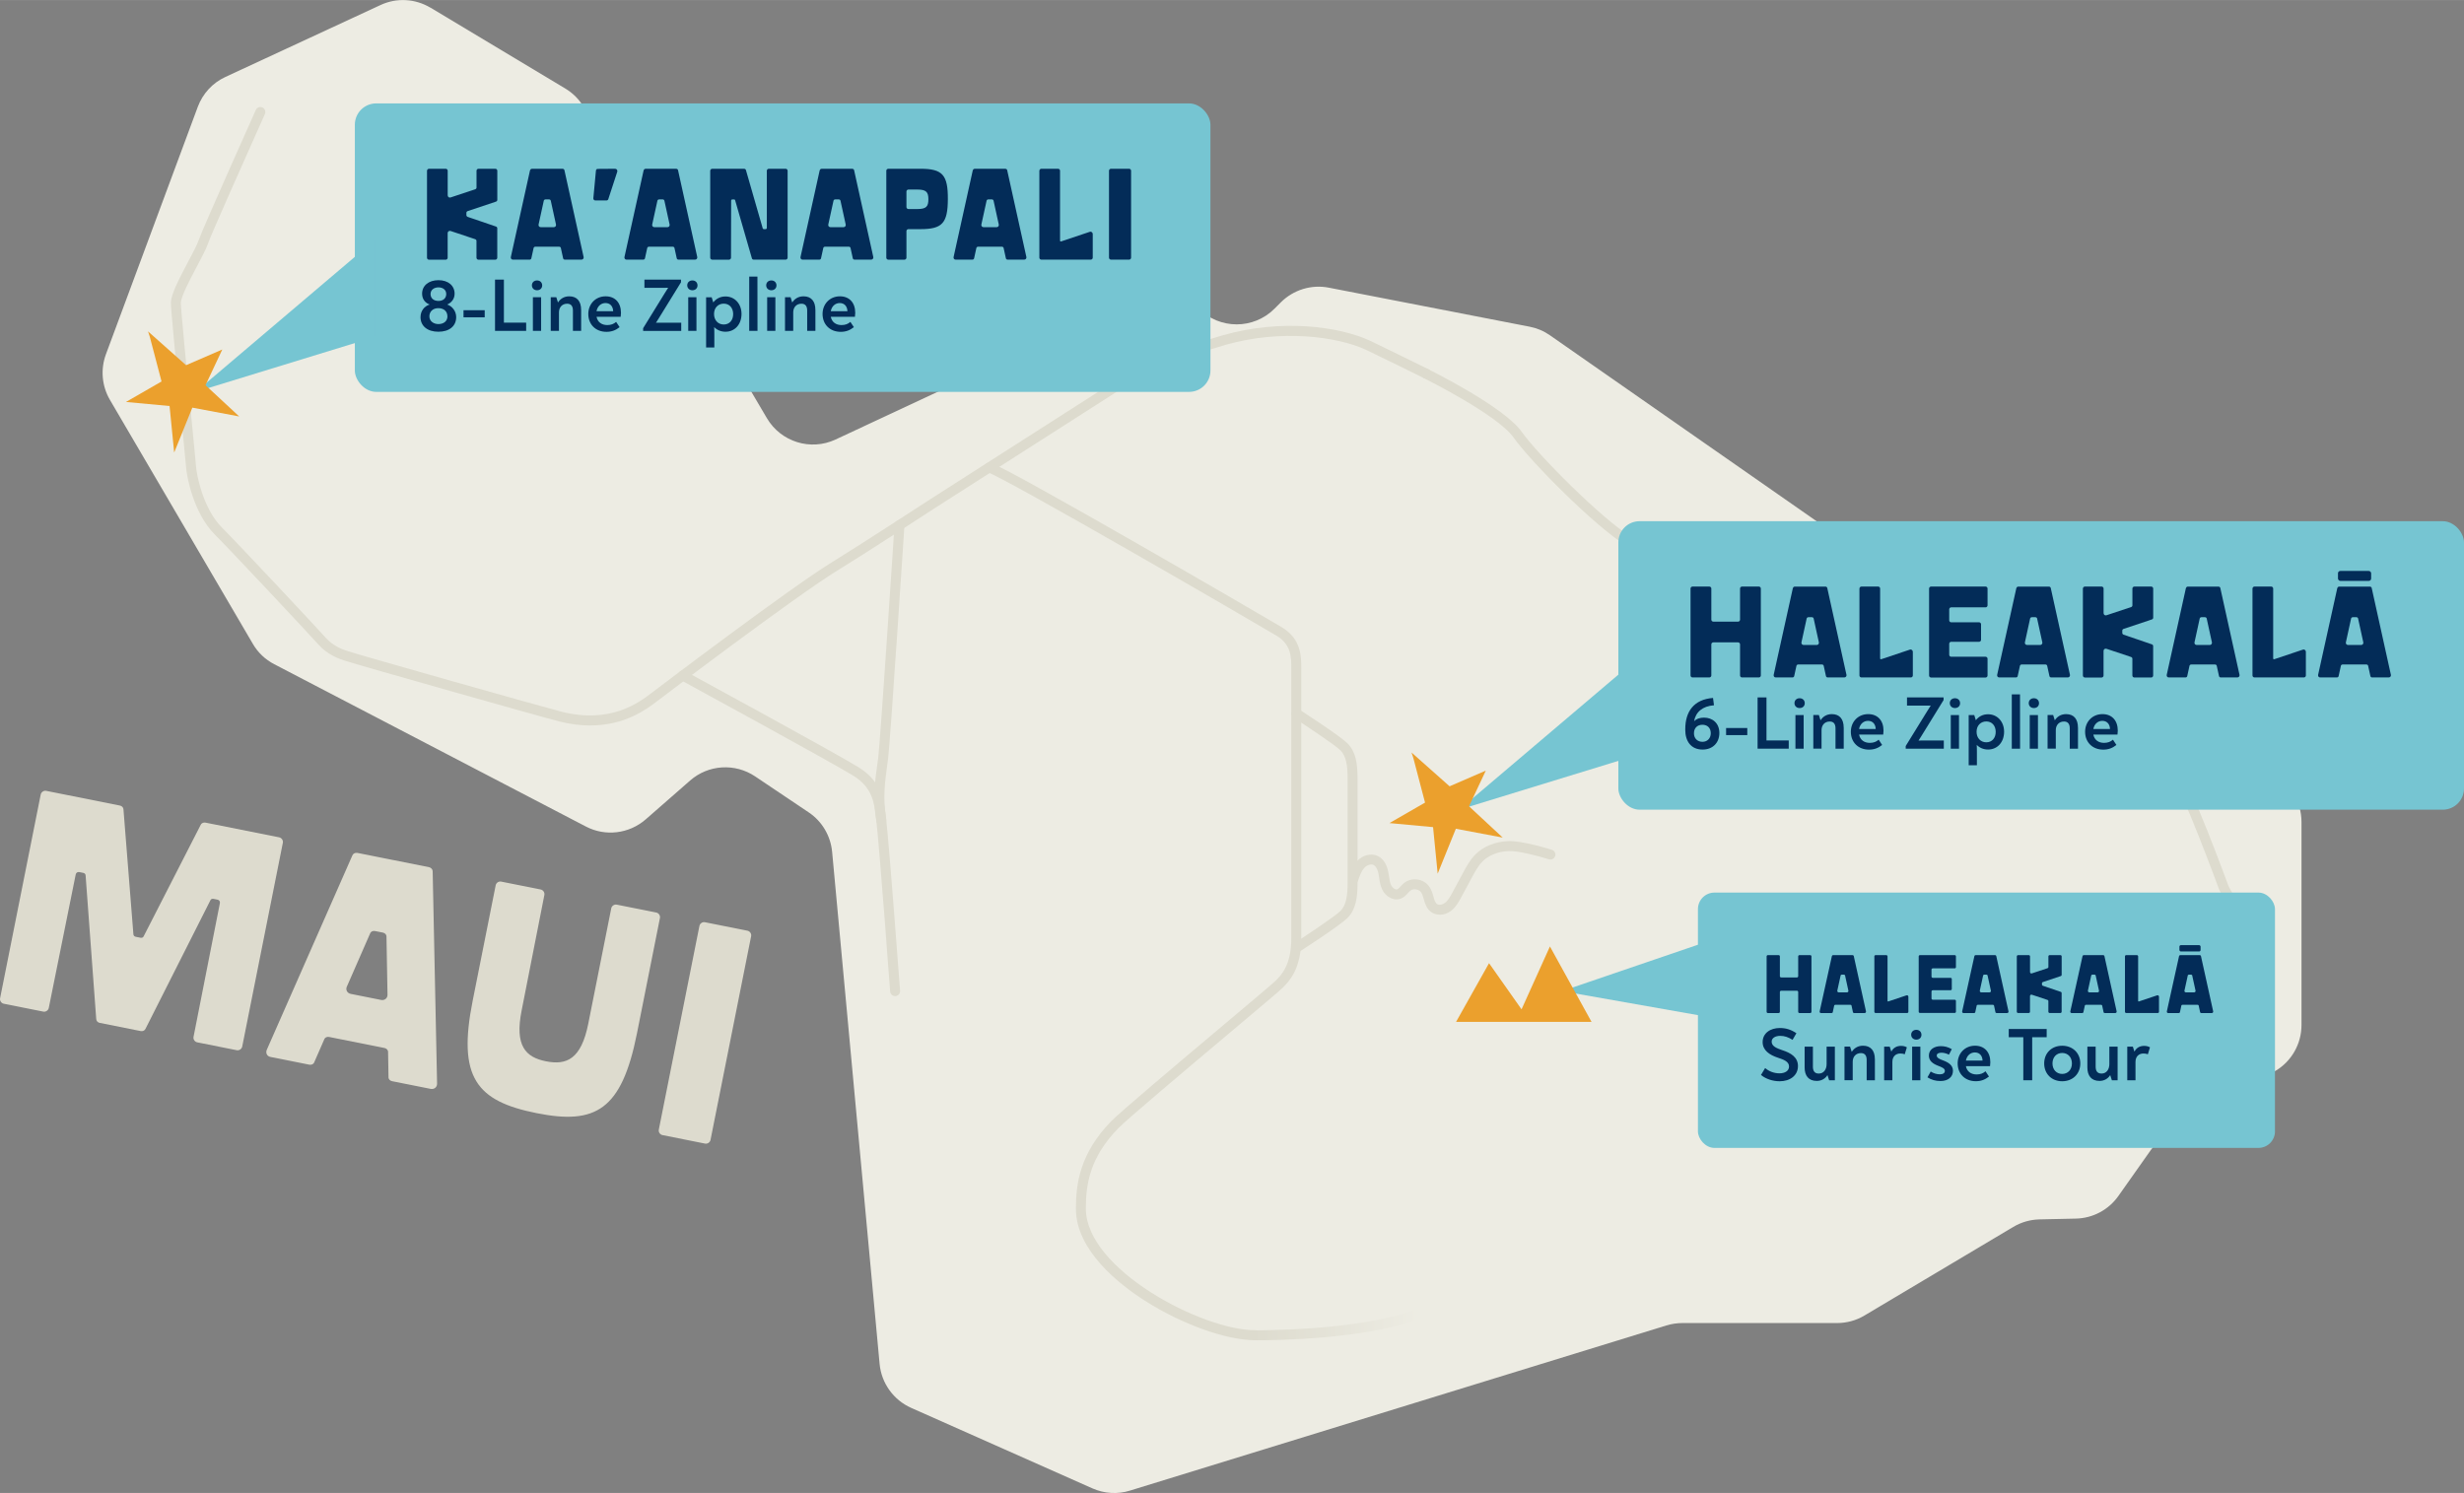 <?xml version="1.0" encoding="UTF-8"?> <svg xmlns="http://www.w3.org/2000/svg" xmlns:xlink="http://www.w3.org/1999/xlink" id="Layer_2" data-name="Layer 2" viewBox="0 0 743 450.23" width="500" height="303"><rect x="0" y="0" width="743" height="450.23" fill="#808080" stroke="none"/><defs><linearGradient id="linear-gradient" x1="377.71" y1="399.57" x2="427.59" y2="399.57" gradientUnits="userSpaceOnUse"><stop offset="0" stop-color="#dddbce"></stop><stop offset="1" stop-color="#edece3"></stop></linearGradient></defs><g id="Layer_1-2" data-name="Layer 1"><path d="M129.82,2.29l40.64,24.39c2.31,1.39,4.24,3.32,5.59,5.65l55.21,93.78c4.22,7.15,13.18,9.94,20.7,6.42l91.34-42.65c6.14-2.86,13.42-1.58,18.21,3.21,6.31,6.29,16.5,6.29,22.79,0l1.93-1.93c3.8-3.78,9.21-5.45,14.47-4.42l60.55,11.77c2.2.42,4.29,1.3,6.14,2.6l86.7,60.46c2.71,1.89,4.79,4.58,5.92,7.68l6.25,17.13c3.04,8.31,12.21,12.62,20.54,9.65l3.48-1.25c3.96-1.41,8.33-1.21,12.16.55l82.21,37.9c5.7,2.64,9.35,8.34,9.35,14.63v61.25c0,5.68-2.99,10.95-7.87,13.84l-32.79,19.53c-1.94,1.16-3.63,2.7-4.93,4.55l-9.63,13.64c-2.95,4.18-7.7,6.71-12.82,6.82l-10.97.24c-2.79.06-5.5.84-7.89,2.26l-44.91,26.74c-2.49,1.49-5.35,2.26-8.25,2.26h-46.7c-1.6,0-3.21.26-4.75.72l-161.79,49.82c-3.72,1.16-7.72.9-11.28-.68l-54.66-24.28c-5.32-2.37-8.97-7.43-9.52-13.24l-14.32-154.47c-.46-4.82-3.04-9.19-7.06-11.88l-16.17-10.86c-6.05-4.05-14.1-3.56-19.58,1.25l-13.4,11.72c-5.01,4.36-12.16,5.23-18.04,2.16l-93.98-48.96c-2.7-1.39-4.93-3.52-6.45-6.14l-43.09-73.57c-2.44-4.16-2.88-9.22-1.21-13.75l27.71-74.65c1.49-3.98,4.47-7.22,8.34-9L114.75,1.5c4.84-2.26,10.47-1.94,15.05.81" style="fill: #edece3;"></path><g><path d="M12.28,239.59c.15-.73.91-1.25,1.65-1.1l22.2,4.43c.55.1,1.05.49,1.1,1.17l2.99,37.6c0,.48.34.73.7.81l1.47.29c.37.07.77-.03.95-.47l17.18-33.58c.31-.61.91-.77,1.47-.66l22.2,4.43c.73.15,1.25.91,1.1,1.65l-12.25,61.45c-.15.73-.92,1.25-1.65,1.1l-11.93-2.38c-.73-.15-1.25-.91-1.1-1.65l7.94-40.28c.12-.56-.18-.99-.73-1.1l-1.2-.24c-.37-.07-.77.04-.95.48l-19.55,38.73c-.31.61-.91.77-1.47.66l-12.28-2.45c-.56-.1-1.05-.49-1.1-1.17l-3.2-43.27c0-.47-.33-.73-.69-.81l-1.2-.24c-.56-.1-.99.19-1.1.73l-8.12,40.25c-.15.73-.92,1.25-1.65,1.1l-11.93-2.38c-.73-.15-1.25-.91-1.1-1.65l12.25-61.45h0Z" style="fill: #dddbce;"></path><path d="M106.26,257.96c.2-.53.84-.88,1.49-.76l21.64,4.32c.64.13,1.1.69,1.08,1.27l1.33,64.06c-.02,1.05-.91,1.72-1.93,1.52l-11.64-2.32c-.64-.13-1.12-.61-1.08-1.27l-.13-7.47c.03-.66-.44-1.13-1.08-1.27l-16.69-3.33c-.64-.13-1.27.13-1.49.76l-2.99,6.84c-.22.62-.84.88-1.49.76l-11.74-2.34c-1.01-.2-1.49-1.15-1.1-2.13l25.82-58.65ZM104.56,297.58c-.39.98.19,1.94,1.2,2.14l9.17,1.83c1.01.2,1.91-.48,1.92-1.52l-.31-17.52c.04-.66-.44-1.14-1.08-1.27l-2.38-.47c-.64-.13-1.27.13-1.49.76l-7.02,16.05h0Z" style="fill: #dddbce;"></path><path d="M149.47,266.96c.15-.73.91-1.25,1.65-1.1l11.93,2.38c.73.15,1.25.91,1.1,1.65l-6.86,34.87c-2.12,10.64,1.2,14.07,7.34,15.29,6.24,1.25,10.62-.65,12.75-11.29l6.94-34.85c.15-.73.92-1.25,1.65-1.1l11.93,2.38c.73.15,1.25.91,1.1,1.65l-6.94,34.85c-4.62,23.11-12.46,27.56-30.25,24-18.16-3.62-23.89-10.77-19.28-33.88l6.94-34.85h.01Z" style="fill: #dddbce;"></path><path d="M210.91,279.21c.15-.73.91-1.25,1.65-1.1l12.84,2.56c.73.15,1.25.91,1.1,1.65l-12.25,61.45c-.15.73-.91,1.25-1.65,1.1l-12.84-2.56c-.73-.15-1.25-.91-1.1-1.65l12.25-61.45Z" style="fill: #dddbce;"></path></g><g><path d="M178.02,218.78c-2.85,0-5.99-.36-9.45-1.24-5.73-1.45-60.62-17.01-64.55-18.29-1.56-.51-5.2-1.7-8.02-4.9-2.74-3.1-26.34-28.27-31.22-33.15-6.51-6.52-8.51-17.74-8.68-20.39-.07-1.05-.7-7.56-1.43-15.1-1.74-17.9-3.17-32.84-3.14-34.44.04-2.43,2.2-6.69,5.25-12.44,1.36-2.56,2.64-4.98,3.03-6.18,1.02-3.08,16.67-38.02,17.33-39.5.34-.76,1.23-1.09,1.98-.76.76.34,1.09,1.23.76,1.98-5.62,12.54-16.44,36.86-17.22,39.21-.48,1.44-1.75,3.85-3.23,6.64-2.05,3.88-4.86,9.19-4.9,11.09-.03,1.56,1.87,21.14,3.13,34.1.76,7.88,1.37,14.1,1.44,15.19.15,2.26,2.02,12.66,7.81,18.47,4.9,4.9,28.59,30.17,31.35,33.29,2.28,2.59,5.38,3.6,6.7,4.03,3.91,1.28,58.64,16.78,64.36,18.23,14.78,3.75,23.37-2.78,27.04-5.57,1.71-1.3,42.04-31.93,54.86-39.73,7.06-4.3,28.96-18.56,29.18-18.7,2.17-1.39,52.91-33.88,54.68-34.98,9.71-6.04,21.03-10.93,33.64-14.54,17.52-5,34.99-2.75,44.54,1.7,3.06,1.43,16.88,8.25,17.47,8.54.74.37,1.05,1.27.68,2.01-.37.74-1.27,1.05-2.01.68-.14-.07-14.38-7.1-17.41-8.51-8.75-4.08-25.77-6.3-42.45-1.53-12.35,3.53-23.41,8.3-32.88,14.2-1.75,1.09-54.11,34.61-54.64,34.95-.21.14-22.14,14.42-29.25,18.74-12.69,7.72-54.19,39.24-54.61,39.56-3.16,2.4-9.65,7.33-20.14,7.33Z" style="fill: #dddbce;"></path><path d="M682.55,279.08c-8.89,0-13.31-10.67-13.5-11.13-.13-.35-11.11-30.27-15.21-36.02-4.61-6.45-7.84-10.29-13.9-9.22-3.24.57-10.78,1.44-18.45,1.04-9.25-.48-15.59-2.57-18.83-6.22-5.65-6.36-17.74-17.02-35.2-17.02-.18,0-15.52-.27-19.02-.27-4.1,0-9.83-3.52-9.83-9.24v-9.08c0-11.63-10.26-13.51-13.41-13.81-1.89-.18-4.68-.1-7.92-.02-8.54.23-20.25.54-27.11-3.7-9.37-5.8-28.7-25.28-33.77-32.46-4.85-6.87-26.79-17.77-27.01-17.88-.74-.37-1.05-1.27-.68-2.01.37-.74,1.26-1.05,2.01-.68.93.46,22.84,11.35,28.13,18.84,4.91,6.96,24.07,26.18,32.9,31.64,6.09,3.77,17.28,3.47,25.45,3.25,3.33-.09,6.21-.17,8.29.03,11.89,1.13,16.12,9.42,16.12,16.8v9.08c0,3.75,4.11,6.24,6.83,6.24,3.53,0,18.89.27,19.05.27,18.61,0,31.44,11.29,37.42,18.02,5.99,6.73,25.84,5.75,34.51,4.22,8.37-1.48,12.68,4.58,16.87,10.43,4.34,6.08,15.12,35.43,15.57,36.68.02.04,3.84,9.21,10.7,9.21.83,0,1.5.67,1.5,1.5s-.67,1.5-1.5,1.5Z" style="fill: #dddbce;"></path><path d="M378.5,404.17c-8.71,0-22.07-4.78-33.24-11.9-7.78-4.96-20.83-15.16-20.83-27.78,0-7.62,1.26-16.71,10.59-26.31,2.83-2.91,19.95-17.32,33.71-28.9,7.78-6.54,15.12-12.73,15.87-13.47,1.79-1.79,4.78-4.78,4.78-12.86v-81.24c0-3.61,0-7.34-4.49-10.03-8.07-4.82-81.26-47.27-87.09-49.27-.78-.27-1.2-1.12-.93-1.91.27-.78,1.12-1.2,1.91-.93,6.36,2.18,81.84,46.06,87.66,49.53,5.95,3.56,5.95,8.79,5.95,12.6v81.24c0,9.32-3.68,13.01-5.66,14.99-.8.8-6.34,5.47-16.06,13.65-12.98,10.93-30.77,25.89-33.49,28.69-8.57,8.82-9.75,16.85-9.75,24.22,0,18.26,35.01,36.67,51.07,36.67.83,0,1.5.67,1.5,1.5s-.67,1.5-1.5,1.5Z" style="fill: #dddbce;"></path><path d="M390.96,287.28c-.49,0-.97-.24-1.26-.69-.45-.7-.25-1.62.45-2.07,3.33-2.15,12.35-8.11,14.04-9.8,1.8-1.8,2.17-4.71,2.17-8.52v-31.41c0-3.81-.37-6.72-2.17-8.52-1.69-1.69-10.71-7.65-14.04-9.8-.7-.45-.89-1.38-.45-2.07.45-.7,1.38-.89,2.07-.45,1.25.81,12.31,7.98,14.54,10.2,2.53,2.53,3.05,6.08,3.05,10.64v31.41c0,4.56-.52,8.11-3.05,10.64-2.22,2.22-13.28,9.39-14.54,10.2-.25.16-.53.24-.81.24Z" style="fill: #dddbce;"></path><path d="M269.91,300.39c-.78,0-1.44-.6-1.49-1.39-.03-.43-3.22-43.21-4.16-51.49l-.02-.2c-.59-5.24-1.11-9.77-6.92-13.38-6.4-3.97-51.67-28.64-52.13-28.89-.73-.4-1-1.31-.6-2.03.4-.73,1.3-1,2.04-.6,1.87,1.02,45.8,24.95,52.27,28.97,7.05,4.38,7.69,10.08,8.32,15.59l.02.2c.94,8.34,4.14,51.17,4.17,51.61.06.83-.56,1.55-1.38,1.61-.04,0-.08,0-.11,0Z" style="fill: #dddbce;"></path><path d="M265.74,248.85c-.72,0-1.35-.52-1.48-1.25-1.15-6.85-.39-12.26.28-17.03.1-.7.19-1.39.28-2.06.64-4.96,4.88-69.6,4.92-70.25.05-.83.79-1.46,1.59-1.4.83.05,1.45.77,1.4,1.59-.17,2.67-4.29,65.38-4.94,70.44-.09.68-.18,1.38-.28,2.09-.64,4.56-1.36,9.72-.29,16.12.14.82-.42,1.59-1.23,1.73-.08.01-.17.02-.25.02Z" style="fill: #dddbce;"></path><path d="M434.12,275.82c-.89,0-1.76-.24-2.47-.72-1.48-1-1.93-2.58-2.33-3.97-.23-.8-.45-1.56-.83-2.08-.33-.45-.89-.76-1.54-.85-.66-.09-1.28.07-1.71.42-.22.18-.44.43-.68.69-.51.57-1.14,1.27-2.09,1.65-2.26.9-4.63-.62-5.63-2.61-.6-1.21-.79-2.45-.97-3.66-.06-.4-.12-.8-.19-1.19-.16-.81-.57-2.23-1.52-2.67-.88-.41-2.08.15-2.76.89-.93,1.01-1.42,2.47-1.89,3.89-.26.79-1.11,1.21-1.9.95-.79-.26-1.21-1.11-.95-1.9.52-1.55,1.17-3.48,2.53-4.96,1.7-1.84,4.26-2.49,6.23-1.58,1.62.75,2.73,2.42,3.2,4.82.09.44.15.88.22,1.32.15,1.02.29,1.98.68,2.75.41.81,1.29,1.38,1.84,1.17.3-.12.63-.49.98-.87.29-.32.62-.69,1.02-1.01,1.07-.87,2.52-1.26,4-1.07,1.47.19,2.77.95,3.58,2.07.68.95,1,2.04,1.28,3.01.3,1.03.55,1.93,1.13,2.32.66.45,1.72.14,2.39-.37.94-.73,1.59-1.93,2.22-3.09l3.28-6.08c.97-1.81,2.08-3.86,3.72-5.48,2.39-2.37,5.85-3.77,9.74-3.96,4.28-.21,12.91,2.51,13.27,2.63.79.25,1.23,1.09.98,1.88-.25.79-1.09,1.23-1.88.98-3.39-1.08-9.42-2.62-12.22-2.49-3.15.15-5.91,1.26-7.77,3.1-1.33,1.31-2.27,3.07-3.19,4.78l-3.28,6.08c-.7,1.3-1.57,2.92-3.02,4.04-1.03.8-2.26,1.21-3.43,1.21Z" style="fill: #dddbce;"></path></g><path d="M378.97,404.18c-.69,0-1.13,0-1.26,0l.04-3c.32,0,31.8.31,48.77-6.2l1.08,2.8c-15.74,6.04-42.44,6.41-48.62,6.41Z" style="fill: url(#linear-gradient);"></path><rect x="107" y="31.17" width="258" height="87" rx="6.44" ry="6.44" style="fill: #76c5d2;"></rect><g><path d="M128.77,51.47c0-.31.27-.59.59-.59h5.05c.31,0,.59.27.59.59v7.4c0,.47.39.82.86.67l7.44-2.47c.23-.08.39-.27.39-.51v-5.09c0-.31.27-.59.59-.59h5.09c.31,0,.59.27.59.59v8.81c0,.23-.16.43-.39.51l-8.54,2.86c-.23.08-.39.27-.39.51v.71c0,.23.16.43.35.51l8.61,2.94c.2.08.35.27.35.51v8.89c0,.31-.27.59-.59.59h-5.09c-.31,0-.59-.27-.59-.59v-5.09c0-.23-.16-.43-.39-.51l-7.4-2.47c-.47-.16-.9.16-.9.63v7.44c0,.31-.27.59-.59.59h-5.05c-.31,0-.59-.27-.59-.59v-26.23Z" style="fill: #032c58;"></path><path d="M159.86,51.32c.04-.23.27-.43.55-.43h9.24c.27,0,.51.2.55.43l5.79,26.19c.08.43-.24.78-.67.78h-4.97c-.27,0-.51-.16-.55-.43l-.67-3.05c-.04-.27-.27-.43-.55-.43h-7.13c-.27,0-.51.16-.55.43l-.67,3.05c-.04.27-.27.43-.55.43h-5.01c-.43,0-.71-.35-.63-.78l5.79-26.19ZM162.4,67.72c-.08.43.24.78.67.78h3.92c.43,0,.74-.35.67-.78l-1.57-7.17c-.04-.27-.27-.43-.55-.43h-1.02c-.27,0-.51.16-.55.43l-1.57,7.17Z" style="fill: #032c58;"></path><path d="M179.51,60.44c-.35,0-.63-.31-.59-.67l.78-8.34c.04-.31.23-.51.55-.51l5.21-.04c.47,0,.82.43.67.9l-2.7,8.26c-.08.23-.27.39-.51.39h-3.41Z" style="fill: #032c58;"></path><path d="M194.12,51.32c.04-.23.27-.43.55-.43h9.24c.27,0,.51.2.55.43l5.79,26.19c.08.43-.24.78-.67.78h-4.97c-.27,0-.51-.16-.55-.43l-.67-3.05c-.04-.27-.27-.43-.55-.43h-7.13c-.27,0-.51.16-.55.43l-.67,3.05c-.04.27-.27.43-.55.43h-5.01c-.43,0-.71-.35-.63-.78l5.79-26.19ZM196.66,67.72c-.08.43.24.78.67.78h3.92c.43,0,.74-.35.67-.78l-1.57-7.17c-.04-.27-.27-.43-.55-.43h-1.02c-.27,0-.51.16-.55.43l-1.57,7.17Z" style="fill: #032c58;"></path><path d="M227.28,78.29c-.23,0-.47-.12-.55-.39l-5.05-17.5c-.04-.2-.2-.27-.35-.27h-.47c-.24,0-.39.16-.39.39l-.04,17.19c0,.31-.27.59-.59.59h-5.09c-.31,0-.59-.27-.59-.59v-26.23c0-.31.27-.59.59-.59h9.63c.23,0,.47.12.55.39l5.05,17.54c.04.2.2.27.35.27h.51c.24,0,.39-.16.39-.39v-17.23c0-.31.27-.59.59-.59h5.09c.31,0,.59.27.59.59v26.23c0,.31-.27.59-.59.59h-9.63Z" style="fill: #032c58;"></path><path d="M247.21,51.32c.04-.23.27-.43.55-.43h9.24c.27,0,.51.2.55.43l5.79,26.19c.08.43-.24.78-.67.78h-4.97c-.27,0-.51-.16-.55-.43l-.67-3.05c-.04-.27-.27-.43-.55-.43h-7.13c-.27,0-.51.16-.55.43l-.67,3.05c-.04.27-.27.43-.55.43h-5.01c-.43,0-.71-.35-.63-.78l5.79-26.19ZM249.76,67.72c-.08.43.24.78.67.78h3.92c.43,0,.74-.35.67-.78l-1.57-7.17c-.04-.27-.27-.43-.55-.43h-1.02c-.27,0-.51.16-.55.43l-1.57,7.17Z" style="fill: #032c58;"></path><path d="M267.26,51.47c0-.31.27-.59.59-.59h9.71c6.66,0,8.3,1.84,8.26,9.2-.04,7.2-1.68,9.01-8.26,9.01h-3.64c-.31,0-.59.27-.59.59v8.03c0,.31-.27.59-.59.59h-4.89c-.31,0-.59-.27-.59-.59v-26.23ZM273.33,62.44c0,.31.27.59.59.59h2.7c2.66,0,3.33-.74,3.33-2.94s-.67-2.94-3.33-2.94h-2.7c-.31,0-.59.27-.59.59v4.7Z" style="fill: #032c58;"></path><path d="M293.37,51.32c.04-.23.27-.43.55-.43h9.24c.27,0,.51.2.55.43l5.79,26.19c.08.43-.24.78-.67.78h-4.97c-.27,0-.51-.16-.55-.43l-.67-3.05c-.04-.27-.27-.43-.55-.43h-7.13c-.27,0-.51.16-.55.43l-.67,3.05c-.04.27-.27.43-.55.43h-5.01c-.43,0-.71-.35-.63-.78l5.79-26.19ZM295.92,67.72c-.08.43.24.78.67.78h3.92c.43,0,.74-.35.67-.78l-1.57-7.17c-.04-.27-.27-.43-.55-.43h-1.02c-.27,0-.51.16-.55.43l-1.57,7.17Z" style="fill: #032c58;"></path><path d="M313.42,51.47c0-.31.27-.59.59-.59h5.05c.31,0,.59.27.59.59v21.1c0,.16.16.27.31.23l8.65-2.9c.47-.16.9.2.9.67v7.13c0,.31-.27.59-.59.59h-14.92c-.31,0-.59-.27-.59-.59v-26.23Z" style="fill: #032c58;"></path><path d="M334.41,51.47c0-.31.27-.59.59-.59h5.48c.31,0,.59.27.59.59v26.23c0,.31-.27.59-.59.59h-5.48c-.31,0-.59-.27-.59-.59v-26.23Z" style="fill: #032c58;"></path></g><g><path d="M126.81,95.59c0-1.77,1.07-3.25,2.77-3.77-1.32-.45-2.3-1.59-2.3-3.27,0-2.41,1.98-4.07,4.93-4.07s4.87,1.66,4.87,4.07c0,1.64-1,2.75-2.23,3.27,1.52.52,2.71,2,2.71,3.8,0,2.73-2.09,4.41-5.37,4.41s-5.39-1.71-5.39-4.43ZM134.91,95.38c0-1.48-1.05-2.46-2.75-2.46-1.61,0-2.68,1.02-2.68,2.46s1.23,2.34,2.73,2.34,2.71-.82,2.71-2.34ZM134.56,88.65c0-1.21-.96-2-2.34-2s-2.39.8-2.39,2c0,1.27.91,2.09,2.39,2.09s2.34-.86,2.34-2.09Z" style="fill: #032c58;"></path><path d="M139.77,95.68v-2.14h6.39v2.14h-6.39Z" style="fill: #032c58;"></path><path d="M149.27,99.77v-15.46h2.68v12.98h6.71v2.48h-9.39Z" style="fill: #032c58;"></path><path d="M160.39,86.04c0-.82.59-1.48,1.55-1.48s1.55.66,1.55,1.5-.61,1.46-1.55,1.46-1.55-.66-1.55-1.48ZM160.69,99.77v-10.14h2.48v10.14h-2.48Z" style="fill: #032c58;"></path><path d="M175.24,93.43v6.34h-2.48v-6.12c0-1.27-.5-2.07-1.73-2.07-1.55,0-2.48,1.11-2.48,2.61v5.57h-2.48v-10.14h1.68l.5,1.59c.66-1.02,1.75-1.86,3.41-1.86,2.32,0,3.57,1.48,3.57,4.07Z" style="fill: #032c58;"></path><path d="M187.25,94.34c0,.36-.05.77-.09,1.18h-7.28c.32,1.64,1.59,2.5,3.23,2.5,1.16,0,1.98-.34,2.68-.96l1.05,1.59c-1.16.93-2.39,1.41-3.96,1.41-3.25,0-5.48-2.21-5.48-5.39,0-2.98,2.16-5.32,5.23-5.32,2.86,0,4.62,1.93,4.62,4.98ZM179.88,93.84h5.02c-.07-1.61-1.02-2.46-2.32-2.46s-2.41.89-2.71,2.46Z" style="fill: #032c58;"></path><path d="M193.93,99.77v-.8l6.53-10.59c.34-.52.66-1.07,1.02-1.61-.57.02-1.11.02-1.68.02h-5.48v-2.48h11.03v.8l-6.66,10.8c-.27.46-.57.93-.89,1.41.52-.02,1-.02,1.48-.02h6.14v2.48h-11.48Z" style="fill: #032c58;"></path><path d="M207.23,86.04c0-.82.59-1.48,1.55-1.48s1.55.66,1.55,1.5-.61,1.46-1.55,1.46-1.55-.66-1.55-1.48ZM207.53,99.77v-10.14h2.48v10.14h-2.48Z" style="fill: #032c58;"></path><path d="M223.6,94.66c0,3.16-2.02,5.37-4.84,5.37-1.41,0-2.59-.55-3.41-1.41.05.71.05,1.52.05,2.41v3.75h-2.48v-15.14h1.68l.48,1.55c.84-1.11,2.11-1.8,3.68-1.8,2.8,0,4.84,2.23,4.84,5.27ZM221.08,94.72c0-1.89-1.14-3.16-2.84-3.16s-2.93,1.25-2.93,3.11,1.2,3.18,2.93,3.18,2.84-1.3,2.84-3.14Z" style="fill: #032c58;"></path><path d="M225.92,99.77v-16.37h2.48l.02,16.37h-2.5Z" style="fill: #032c58;"></path><path d="M231.04,86.04c0-.82.59-1.48,1.55-1.48s1.55.66,1.55,1.5-.61,1.46-1.55,1.46-1.55-.66-1.55-1.48ZM231.33,99.77v-10.14h2.48v10.14h-2.48Z" style="fill: #032c58;"></path><path d="M245.88,93.43v6.34h-2.48v-6.12c0-1.27-.5-2.07-1.73-2.07-1.55,0-2.48,1.11-2.48,2.61v5.57h-2.48v-10.14h1.68l.5,1.59c.66-1.02,1.75-1.86,3.41-1.86,2.32,0,3.57,1.48,3.57,4.07Z" style="fill: #032c58;"></path><path d="M257.89,94.34c0,.36-.05.77-.09,1.18h-7.28c.32,1.64,1.59,2.5,3.23,2.5,1.16,0,1.98-.34,2.68-.96l1.05,1.59c-1.16.93-2.39,1.41-3.96,1.41-3.25,0-5.48-2.21-5.48-5.39,0-2.98,2.16-5.32,5.23-5.32,2.86,0,4.62,1.93,4.62,4.98ZM250.52,93.84h5.02c-.07-1.61-1.02-2.46-2.32-2.46s-2.41.89-2.71,2.46Z" style="fill: #032c58;"></path></g><polygon points="113.22 72.17 59.02 118.17 113.22 101.54 113.22 72.17" style="fill: #76c5d2;"></polygon><path d="M44.63,99.92l11.48,10.2,10.92-4.73-5.06,10.76,10.16,9.43-14.13-2.66-5.48,13.54-1.39-14.03-13.15-1.22,10.73-6.18-3.54-13.48-.54-1.63Z" style="fill: #eba02d;"></path><rect x="488" y="157.17" width="255" height="87" rx="6.4" ry="6.4" style="fill: #76c5d2;"></rect><g><path d="M509.77,177.47c0-.31.27-.59.59-.59h5.09c.31,0,.59.27.59.59v9.4c0,.31.27.59.59.59h7.48c.31,0,.59-.27.59-.59v-9.4c0-.31.27-.59.59-.59h5.09c.31,0,.59.27.59.59v26.23c0,.31-.27.59-.59.59h-5.09c-.31,0-.59-.27-.59-.59v-9.4c0-.31-.27-.59-.59-.59h-7.48c-.31,0-.59.27-.59.59v9.4c0,.31-.27.59-.59.59h-5.09c-.31,0-.59-.27-.59-.59v-26.23Z" style="fill: #032c58;"></path><path d="M540.66,177.32c.04-.23.27-.43.55-.43h9.24c.27,0,.51.2.55.43l5.79,26.19c.08.43-.24.78-.67.78h-4.97c-.27,0-.51-.16-.55-.43l-.67-3.05c-.04-.27-.27-.43-.55-.43h-7.13c-.27,0-.51.16-.55.43l-.67,3.05c-.04.27-.27.43-.55.43h-5.01c-.43,0-.71-.35-.63-.78l5.79-26.19ZM543.21,193.72c-.08.43.24.78.67.78h3.92c.43,0,.74-.35.67-.78l-1.57-7.17c-.04-.27-.27-.43-.55-.43h-1.02c-.27,0-.51.16-.55.43l-1.57,7.17Z" style="fill: #032c58;"></path><path d="M560.71,177.47c0-.31.27-.59.59-.59h5.05c.31,0,.59.27.59.59v21.1c0,.16.16.27.31.23l8.65-2.9c.47-.16.9.2.9.67v7.13c0,.31-.27.59-.59.59h-14.92c-.31,0-.59-.27-.59-.59v-26.23Z" style="fill: #032c58;"></path><path d="M581.7,177.47c0-.31.27-.59.59-.59h16.45c.31,0,.59.27.59.59v5.09c0,.31-.27.59-.59.59h-10.38c-.31,0-.59.27-.59.59v3.33c0,.31.27.59.59.59h8.42c.31,0,.59.27.59.59v4.7c0,.31-.27.59-.59.59h-8.42c-.31,0-.59.27-.59.59v3.33c0,.31.27.59.59.59h10.38c.31,0,.59.27.59.59v5.09c0,.31-.27.59-.59.59h-16.45c-.31,0-.59-.27-.59-.59v-26.23Z" style="fill: #032c58;"></path><path d="M608.05,177.32c.04-.23.27-.43.55-.43h9.24c.27,0,.51.2.55.43l5.79,26.19c.08.43-.24.78-.67.78h-4.97c-.27,0-.51-.16-.55-.43l-.67-3.05c-.04-.27-.27-.43-.55-.43h-7.13c-.27,0-.51.16-.55.43l-.67,3.05c-.04.27-.27.43-.55.43h-5.01c-.43,0-.71-.35-.63-.78l5.79-26.19ZM610.59,193.72c-.08.43.24.78.67.78h3.92c.43,0,.74-.35.67-.78l-1.57-7.17c-.04-.27-.27-.43-.55-.43h-1.02c-.27,0-.51.16-.55.43l-1.57,7.17Z" style="fill: #032c58;"></path><path d="M628.09,177.47c0-.31.27-.59.59-.59h5.05c.31,0,.59.27.59.59v7.4c0,.47.39.82.86.67l7.44-2.47c.23-.08.39-.27.39-.51v-5.09c0-.31.27-.59.59-.59h5.09c.31,0,.59.27.59.59v8.81c0,.23-.16.43-.39.51l-8.54,2.86c-.23.08-.39.27-.39.51v.71c0,.23.16.43.35.51l8.61,2.94c.2.08.35.27.35.51v8.89c0,.31-.27.59-.59.59h-5.09c-.31,0-.59-.27-.59-.59v-5.09c0-.23-.16-.43-.39-.51l-7.4-2.47c-.47-.16-.9.16-.9.63v7.44c0,.31-.27.59-.59.59h-5.05c-.31,0-.59-.27-.59-.59v-26.23Z" style="fill: #032c58;"></path><path d="M659.18,177.32c.04-.23.27-.43.55-.43h9.24c.27,0,.51.2.55.43l5.79,26.19c.08.43-.24.78-.67.78h-4.97c-.27,0-.51-.16-.55-.43l-.67-3.05c-.04-.27-.27-.43-.55-.43h-7.13c-.27,0-.51.16-.55.43l-.67,3.05c-.04.27-.27.43-.55.43h-5.01c-.43,0-.71-.35-.63-.78l5.79-26.19ZM661.73,193.72c-.08.43.24.78.67.78h3.92c.43,0,.74-.35.67-.78l-1.57-7.17c-.04-.27-.27-.43-.55-.43h-1.02c-.27,0-.51.16-.55.43l-1.57,7.17Z" style="fill: #032c58;"></path><path d="M679.23,177.47c0-.31.27-.59.59-.59h5.05c.31,0,.59.27.59.59v21.1c0,.16.16.27.31.23l8.65-2.9c.47-.16.9.2.9.67v7.13c0,.31-.27.59-.59.59h-14.92c-.31,0-.59-.27-.59-.59v-26.23Z" style="fill: #032c58;"></path><path d="M704.83,177.32c.04-.23.27-.43.55-.43h9.24c.27,0,.51.2.55.43l5.79,26.19c.08.43-.24.78-.67.78h-4.97c-.27,0-.51-.16-.55-.43l-.67-3.05c-.04-.27-.27-.43-.55-.43h-7.13c-.27,0-.51.16-.55.43l-.67,3.05c-.04.27-.27.43-.55.43h-5.01c-.43,0-.71-.35-.63-.78l5.79-26.19ZM707.38,193.72c-.08.43.24.78.67.78h3.92c.43,0,.74-.35.67-.78l-1.57-7.17c-.04-.27-.27-.43-.55-.43h-1.02c-.27,0-.51.16-.55.43l-1.57,7.17Z" style="fill: #032c58;"></path></g><g><path d="M518.46,221.04c0,2.96-2.02,5-5.05,5-3.57,0-5.23-2.61-5.23-5.91v-.25c0-5.27,2.55-8.96,8.37-9.41l.29,2.21c-3.5.27-5.52,2.07-6,4.82.77-.8,1.82-1.09,3-1.09,2.5,0,4.62,1.61,4.62,4.64ZM515.87,221.11c0-1.71-1.14-2.55-2.5-2.55-1.52,0-2.57.93-2.57,2.59,0,1.52,1.05,2.55,2.57,2.55,1.41,0,2.5-1,2.5-2.59Z" style="fill: #032c58;"></path><path d="M520.49,221.68v-2.14h6.39v2.14h-6.39Z" style="fill: #032c58;"></path><path d="M529.99,225.77v-15.46h2.68v12.98h6.71v2.48h-9.39Z" style="fill: #032c58;"></path><path d="M541.11,212.04c0-.82.59-1.48,1.55-1.48s1.55.66,1.55,1.5-.61,1.46-1.55,1.46-1.55-.66-1.55-1.48ZM541.4,225.77v-10.14h2.48v10.14h-2.48Z" style="fill: #032c58;"></path><path d="M555.96,219.43v6.34h-2.48v-6.12c0-1.27-.5-2.07-1.73-2.07-1.55,0-2.48,1.11-2.48,2.61v5.57h-2.48v-10.14h1.68l.5,1.59c.66-1.02,1.75-1.86,3.41-1.86,2.32,0,3.57,1.48,3.57,4.07Z" style="fill: #032c58;"></path><path d="M567.96,220.34c0,.36-.05.77-.09,1.18h-7.28c.32,1.64,1.59,2.5,3.23,2.5,1.16,0,1.98-.34,2.68-.96l1.05,1.59c-1.16.93-2.39,1.41-3.96,1.41-3.25,0-5.48-2.21-5.48-5.39,0-2.98,2.16-5.32,5.23-5.32,2.86,0,4.62,1.93,4.62,4.98ZM560.59,219.84h5.02c-.07-1.61-1.02-2.46-2.32-2.46s-2.41.89-2.71,2.46Z" style="fill: #032c58;"></path><path d="M574.65,225.77v-.8l6.53-10.59c.34-.52.66-1.07,1.02-1.61-.57.02-1.11.02-1.68.02h-5.48v-2.48h11.03v.8l-6.66,10.8c-.27.46-.57.93-.89,1.41.52-.02,1-.02,1.48-.02h6.14v2.48h-11.48Z" style="fill: #032c58;"></path><path d="M587.95,212.04c0-.82.59-1.48,1.55-1.48s1.55.66,1.55,1.5-.61,1.46-1.55,1.46-1.55-.66-1.55-1.48ZM588.24,225.77v-10.14h2.48v10.14h-2.48Z" style="fill: #032c58;"></path><path d="M604.32,220.66c0,3.16-2.02,5.37-4.84,5.37-1.41,0-2.59-.55-3.41-1.41.05.71.05,1.52.05,2.41v3.75h-2.48v-15.14h1.68l.48,1.55c.84-1.11,2.11-1.8,3.68-1.8,2.8,0,4.84,2.23,4.84,5.27ZM601.79,220.72c0-1.89-1.14-3.16-2.84-3.16s-2.93,1.25-2.93,3.11,1.2,3.18,2.93,3.18,2.84-1.3,2.84-3.14Z" style="fill: #032c58;"></path><path d="M606.64,225.77v-16.37h2.48l.02,16.37h-2.5Z" style="fill: #032c58;"></path><path d="M611.75,212.04c0-.82.59-1.48,1.55-1.48s1.55.66,1.55,1.5-.61,1.46-1.55,1.46-1.55-.66-1.55-1.48ZM612.05,225.77v-10.14h2.48v10.14h-2.48Z" style="fill: #032c58;"></path><path d="M626.6,219.43v6.34h-2.48v-6.12c0-1.27-.5-2.07-1.73-2.07-1.55,0-2.48,1.11-2.48,2.61v5.57h-2.48v-10.14h1.68l.5,1.59c.66-1.02,1.75-1.86,3.41-1.86,2.32,0,3.57,1.48,3.57,4.07Z" style="fill: #032c58;"></path><path d="M638.6,220.34c0,.36-.05.77-.09,1.18h-7.28c.32,1.64,1.59,2.5,3.23,2.5,1.16,0,1.98-.34,2.68-.96l1.05,1.59c-1.16.93-2.39,1.41-3.96,1.41-3.25,0-5.48-2.21-5.48-5.39,0-2.98,2.16-5.32,5.23-5.32,2.86,0,4.62,1.93,4.62,4.98ZM631.24,219.84h5.02c-.07-1.61-1.02-2.46-2.32-2.46s-2.41.89-2.71,2.46Z" style="fill: #032c58;"></path></g><polygon points="494.22 198.17 440.02 244.17 494.22 227.54 494.22 198.17" style="fill: #76c5d2;"></polygon><rect x="705" y="172.17" width="10" height="3" rx=".7" ry=".7" style="fill: #032c58;"></rect><rect x="512" y="269.17" width="174" height="77" rx="4.98" ry="4.98" style="fill: #76c5d2;"></rect><g><path d="M531.01,324.18l1.25-2.09c1.16,1,2.71,1.59,4.32,1.59s2.89-.7,2.89-2.07c0-1.46-1.59-2.07-3.34-2.64-2.59-.84-4.62-2.25-4.62-4.71,0-2.73,2.37-4.25,5.16-4.25,1.8,0,3.32.43,5.02,1.57l-1.16,2c-1.32-.84-2.46-1.2-3.73-1.2-1.36,0-2.57.59-2.57,1.75,0,1.41,1.57,2,3.16,2.55,2.68.86,4.77,2.16,4.77,4.8,0,2.89-2.43,4.59-5.5,4.59-2.11,0-4.14-.68-5.66-1.89Z" style="fill: #032c58;"></path><path d="M550.81,315.63h2.48v10.14h-1.73l-.5-1.55c-.68,1.07-1.8,1.75-3.23,1.75-2.46,0-3.66-1.57-3.66-4.07v-6.27h2.5v6.05c0,1.25.48,2.07,1.77,2.07,1.55,0,2.36-1.32,2.36-2.86v-5.25Z" style="fill: #032c58;"></path><path d="M565.36,319.43v6.34h-2.48v-6.12c0-1.27-.5-2.07-1.73-2.07-1.55,0-2.48,1.11-2.48,2.61v5.57h-2.48v-10.14h1.68l.5,1.59c.66-1.02,1.75-1.86,3.41-1.86,2.32,0,3.57,1.48,3.57,4.07Z" style="fill: #032c58;"></path><path d="M575,315.84l-.64,2.09c-.39-.14-.8-.23-1.32-.23-1.43,0-2.41.93-2.41,2.55v5.52h-2.48v-10.14h1.68l.48,1.5c.59-1.14,1.61-1.73,2.93-1.73.71,0,1.27.16,1.75.43Z" style="fill: #032c58;"></path><path d="M576.3,312.04c0-.82.59-1.48,1.55-1.48s1.55.66,1.55,1.5-.61,1.46-1.55,1.46-1.55-.66-1.55-1.48ZM576.59,325.77v-10.14h2.48v10.14h-2.48Z" style="fill: #032c58;"></path><path d="M581.21,324.89l.98-1.75c.86.55,1.82.84,2.77.84s1.5-.41,1.5-1.05c0-.75-.95-1.11-1.96-1.5-1.61-.61-2.86-1.46-2.86-3.11,0-1.86,1.66-2.84,3.59-2.84,1.16,0,2.23.27,3.32.91l-.86,1.66c-.75-.39-1.57-.59-2.25-.59-.77,0-1.43.23-1.43.86s.75,1.05,1.84,1.43c1.77.66,3.05,1.5,3.05,3.18,0,1.89-1.52,3.07-3.75,3.07-1.5,0-2.75-.36-3.93-1.11Z" style="fill: #032c58;"></path><path d="M600.17,320.34c0,.36-.05.77-.09,1.18h-7.28c.32,1.64,1.59,2.5,3.23,2.5,1.16,0,1.98-.34,2.68-.96l1.05,1.59c-1.16.93-2.39,1.41-3.96,1.41-3.25,0-5.48-2.21-5.48-5.39,0-2.98,2.16-5.32,5.23-5.32,2.86,0,4.62,1.93,4.62,4.98ZM592.81,319.84h5.02c-.07-1.61-1.02-2.46-2.32-2.46s-2.41.89-2.71,2.46Z" style="fill: #032c58;"></path><path d="M617.16,310.31v2.48h-4.37v12.98h-2.68v-12.98h-4.39v-2.48h11.44Z" style="fill: #032c58;"></path><path d="M616.41,320.7c0-3.14,2.25-5.34,5.43-5.34s5.46,2.21,5.46,5.34-2.27,5.37-5.46,5.37-5.43-2.23-5.43-5.37ZM624.77,320.7c0-1.86-1.18-3.16-2.93-3.16s-2.93,1.3-2.93,3.16,1.21,3.16,2.93,3.16,2.93-1.3,2.93-3.16Z" style="fill: #032c58;"></path><path d="M636.07,315.63h2.48v10.14h-1.73l-.5-1.55c-.68,1.07-1.8,1.75-3.23,1.75-2.46,0-3.66-1.57-3.66-4.07v-6.27h2.5v6.05c0,1.25.48,2.07,1.77,2.07,1.55,0,2.36-1.32,2.36-2.86v-5.25Z" style="fill: #032c58;"></path><path d="M648.31,315.84l-.64,2.09c-.39-.14-.8-.23-1.32-.23-1.43,0-2.41.93-2.41,2.55v5.52h-2.48v-10.14h1.68l.48,1.5c.59-1.14,1.61-1.73,2.93-1.73.71,0,1.27.16,1.75.43Z" style="fill: #032c58;"></path></g><g><g><path d="M532.71,288.4c0-.2.17-.37.38-.37h3.25c.2,0,.37.17.37.37v5.99c0,.2.17.37.38.37h4.77c.2,0,.37-.17.37-.37v-5.99c0-.2.17-.37.38-.37h3.25c.2,0,.37.17.37.37v16.73c0,.2-.17.37-.37.37h-3.25c-.2,0-.38-.17-.38-.37v-5.99c0-.2-.17-.37-.37-.37h-4.77c-.2,0-.38.17-.38.37v5.99c0,.2-.17.37-.37.37h-3.25c-.2,0-.38-.17-.38-.37v-16.73Z" style="fill: #032c58;"></path><path d="M552.4,288.3c.03-.15.17-.27.35-.27h5.89c.17,0,.32.12.35.27l3.69,16.7c.05.27-.15.5-.42.5h-3.17c-.17,0-.32-.1-.35-.27l-.42-1.95c-.03-.17-.17-.27-.35-.27h-4.54c-.17,0-.32.1-.35.27l-.42,1.95c-.03.17-.17.27-.35.27h-3.2c-.27,0-.45-.22-.4-.5l3.69-16.7ZM554.03,298.76c-.05.27.15.5.42.5h2.5c.27,0,.47-.22.42-.5l-1-4.57c-.03-.17-.17-.27-.35-.27h-.65c-.17,0-.32.1-.35.27l-1,4.57Z" style="fill: #032c58;"></path><path d="M565.19,288.4c0-.2.17-.37.38-.37h3.22c.2,0,.38.17.38.37v13.46c0,.1.1.17.2.15l5.52-1.85c.3-.1.57.12.57.42v4.54c0,.2-.17.37-.37.37h-9.51c-.2,0-.38-.17-.38-.37v-16.73Z" style="fill: #032c58;"></path><path d="M578.57,288.4c0-.2.17-.37.38-.37h10.48c.2,0,.37.17.37.37v3.25c0,.2-.17.37-.37.37h-6.62c-.2,0-.38.17-.38.37v2.12c0,.2.17.37.38.37h5.37c.2,0,.37.17.37.37v3c0,.2-.17.37-.37.37h-5.37c-.2,0-.38.17-.38.37v2.12c0,.2.17.37.38.37h6.62c.2,0,.37.17.37.37v3.25c0,.2-.17.37-.37.37h-10.48c-.2,0-.38-.17-.38-.37v-16.73Z" style="fill: #032c58;"></path><path d="M595.37,288.3c.03-.15.17-.27.35-.27h5.89c.17,0,.32.12.35.27l3.69,16.7c.05.27-.15.5-.42.5h-3.17c-.17,0-.32-.1-.35-.27l-.42-1.95c-.03-.17-.17-.27-.35-.27h-4.54c-.17,0-.32.1-.35.27l-.42,1.95c-.03.17-.17.27-.35.27h-3.2c-.27,0-.45-.22-.4-.5l3.69-16.7ZM597,298.76c-.05.27.15.5.42.5h2.5c.27,0,.47-.22.42-.5l-1-4.57c-.03-.17-.17-.27-.35-.27h-.65c-.17,0-.32.1-.35.27l-1,4.57Z" style="fill: #032c58;"></path><path d="M608.16,288.4c0-.2.17-.37.38-.37h3.22c.2,0,.38.17.38.37v4.72c0,.3.25.52.55.42l4.74-1.57c.15-.05.25-.17.25-.32v-3.25c0-.2.17-.37.38-.37h3.25c.2,0,.37.17.37.37v5.62c0,.15-.1.27-.25.32l-5.44,1.82c-.15.05-.25.17-.25.32v.45c0,.15.1.27.22.32l5.49,1.87c.12.05.22.17.22.32v5.67c0,.2-.17.37-.37.37h-3.25c-.2,0-.38-.17-.38-.37v-3.25c0-.15-.1-.27-.25-.32l-4.72-1.57c-.3-.1-.57.1-.57.4v4.74c0,.2-.17.37-.38.37h-3.22c-.2,0-.38-.17-.38-.37v-16.73Z" style="fill: #032c58;"></path><path d="M627.98,288.3c.03-.15.17-.27.35-.27h5.89c.17,0,.32.12.35.27l3.69,16.7c.05.27-.15.5-.42.5h-3.17c-.17,0-.32-.1-.35-.27l-.42-1.95c-.03-.17-.17-.27-.35-.27h-4.54c-.17,0-.32.1-.35.27l-.42,1.95c-.03.17-.17.27-.35.27h-3.2c-.27,0-.45-.22-.4-.5l3.69-16.7ZM629.6,298.76c-.05.27.15.5.42.5h2.5c.27,0,.47-.22.42-.5l-1-4.57c-.03-.17-.17-.27-.35-.27h-.65c-.17,0-.32.1-.35.27l-1,4.57Z" style="fill: #032c58;"></path><path d="M640.76,288.4c0-.2.17-.37.38-.37h3.22c.2,0,.38.17.38.37v13.46c0,.1.1.17.2.15l5.52-1.85c.3-.1.57.12.57.42v4.54c0,.2-.17.37-.37.37h-9.51c-.2,0-.38-.17-.38-.37v-16.73Z" style="fill: #032c58;"></path><path d="M657.09,288.3c.03-.15.17-.27.35-.27h5.89c.17,0,.32.12.35.27l3.69,16.7c.05.27-.15.5-.42.5h-3.17c-.17,0-.32-.1-.35-.27l-.42-1.95c-.03-.17-.17-.27-.35-.27h-4.54c-.17,0-.32.1-.35.27l-.42,1.95c-.03.17-.17.27-.35.27h-3.2c-.27,0-.45-.22-.4-.5l3.69-16.7ZM658.71,298.76c-.05.27.15.5.42.5h2.5c.27,0,.47-.22.42-.5l-1-4.57c-.03-.17-.17-.27-.35-.27h-.65c-.17,0-.32.1-.35.27l-1,4.57Z" style="fill: #032c58;"></path></g><rect x="657.19" y="285.02" width="6.38" height="1.91" rx=".45" ry=".45" style="fill: #032c58;"></rect></g><path d="M425.63,226.92l11.48,10.2,10.92-4.73-5.06,10.76,10.16,9.43-14.13-2.66-5.48,13.54-1.39-14.03-13.15-1.22,10.73-6.18-3.54-13.48-.54-1.63Z" style="fill: #eba02d;"></path><polygon points="517.5 283.02 471.01 298.89 520.14 307.57 517.5 283.02" style="fill: #76c5d2;"></polygon><polygon points="439.06 308.17 449.01 290.46 458.81 304.38 467.37 285.42 479.92 308.17 439.06 308.17" style="fill: #eba02d;"></polygon></g></svg> 